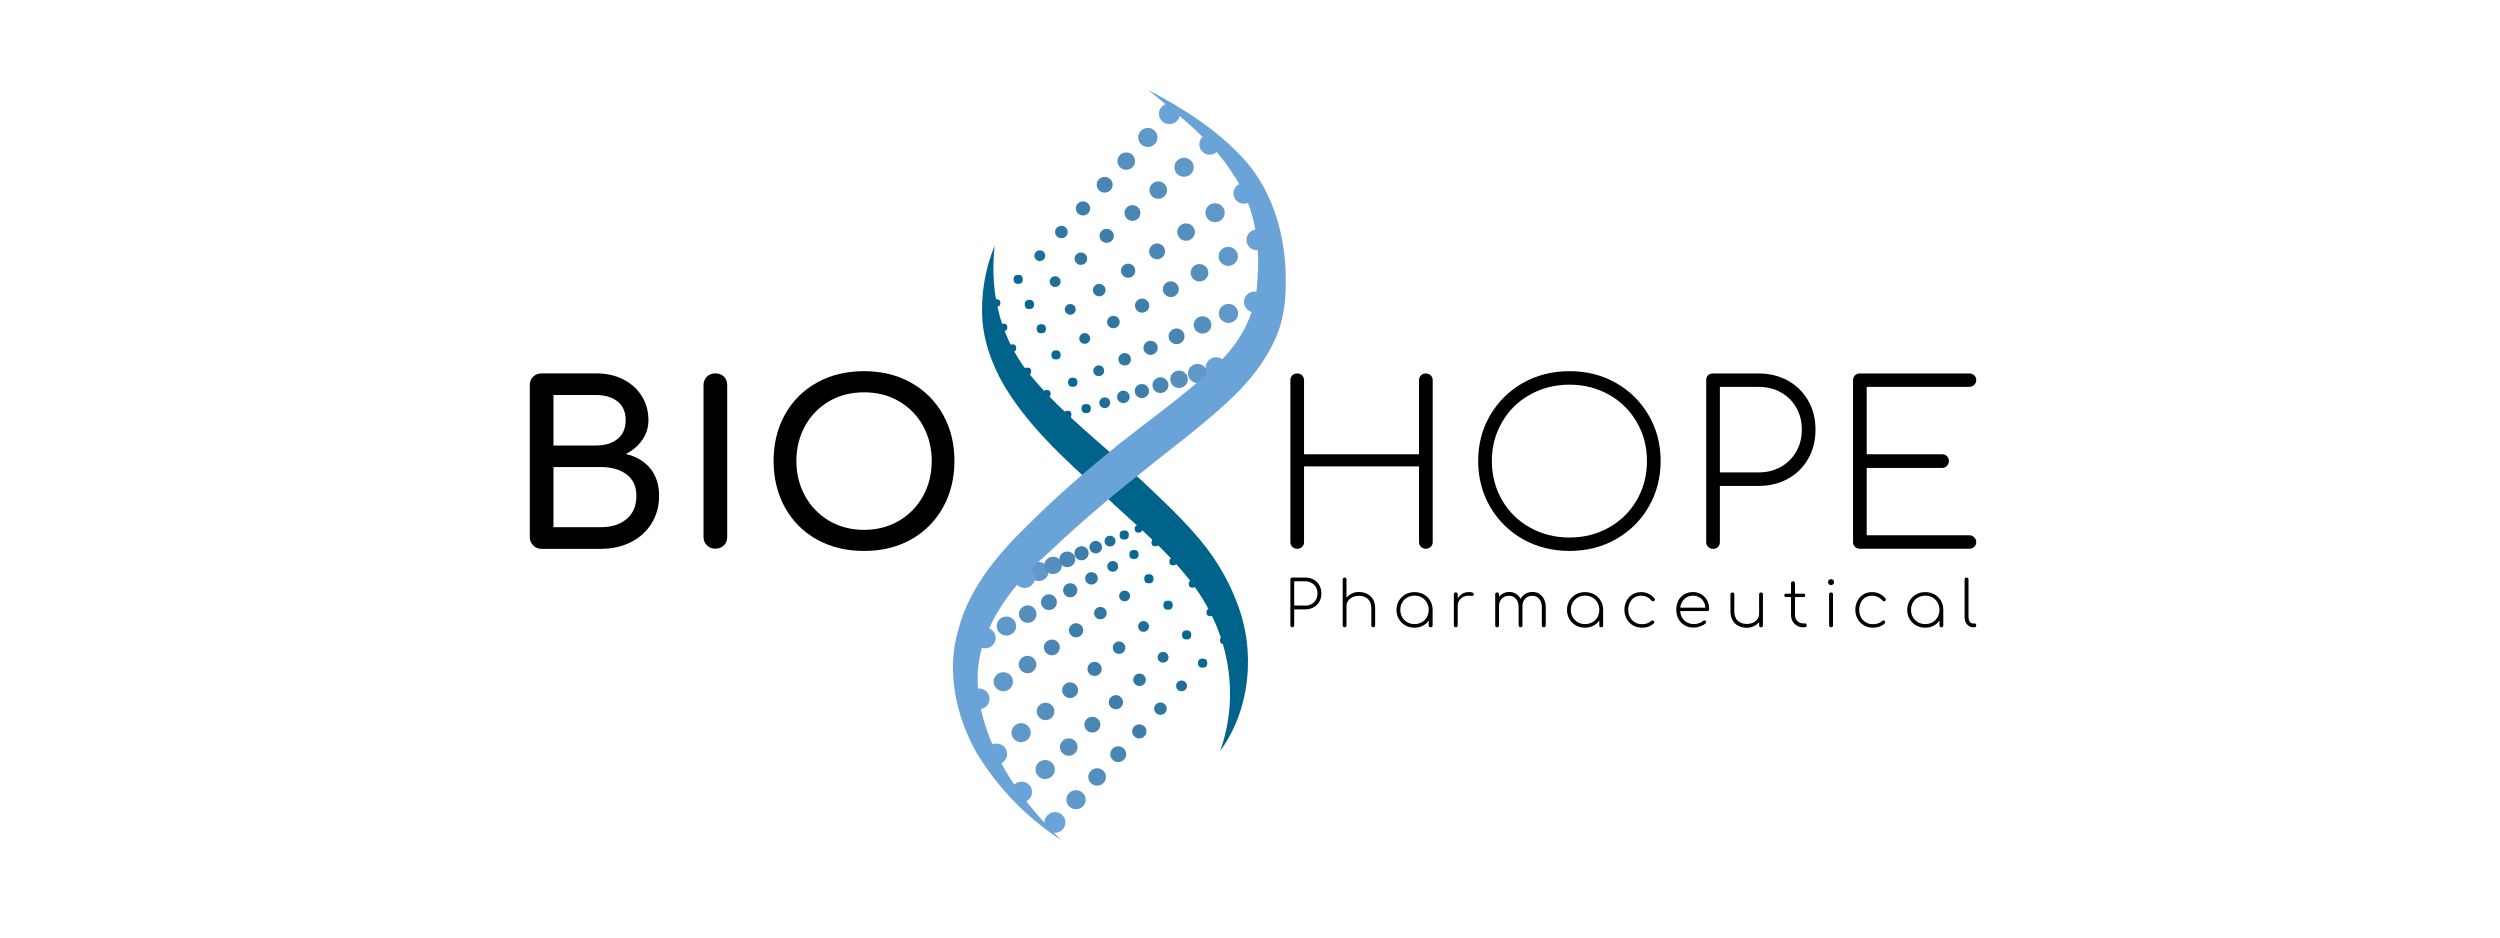 <?xml version="1.0"?>
<svg xmlns="http://www.w3.org/2000/svg" width="160" height="60" viewBox="0 0 160 60" fill="none">
<path d="M77.266 23.901C77.266 24.068 77.203 24.214 77.083 24.334C76.963 24.453 76.818 24.511 76.646 24.511C76.474 24.511 76.333 24.453 76.208 24.334C76.088 24.214 76.031 24.068 76.031 23.901C76.031 23.735 76.088 23.589 76.208 23.469C76.333 23.355 76.474 23.292 76.646 23.292C76.818 23.292 76.963 23.355 77.083 23.469C77.203 23.589 77.266 23.735 77.266 23.901Z" fill="#6098C9"/>
<path d="M67.1 36.578C67.1 36.745 67.042 36.891 66.922 37.01C66.797 37.125 66.657 37.188 66.485 37.188C66.313 37.188 66.167 37.125 66.047 37.01C65.928 36.891 65.865 36.745 65.865 36.578C65.865 36.411 65.928 36.266 66.047 36.146C66.167 36.026 66.313 35.969 66.485 35.969C66.657 35.969 66.797 36.026 66.922 36.146C67.042 36.266 67.1 36.411 67.1 36.578Z" fill="#6098C9"/>

<g>
<path d="M34.125 34.902C33.979 34.761 33.906 34.584 33.906 34.37V24.646C33.906 24.428 33.979 24.245 34.125 24.105C34.266 23.969 34.448 23.896 34.661 23.896H38.146C38.797 23.896 39.375 24.021 39.88 24.277C40.385 24.532 40.781 24.886 41.068 25.339C41.354 25.797 41.5 26.313 41.5 26.886C41.5 27.355 41.37 27.777 41.109 28.152C40.854 28.527 40.5 28.824 40.052 29.058C40.714 29.209 41.234 29.516 41.615 29.975C41.99 30.438 42.182 31.021 42.182 31.73C42.182 32.381 42.026 32.964 41.708 33.485C41.391 34.001 40.953 34.407 40.385 34.693C39.812 34.98 39.172 35.126 38.453 35.126H34.661C34.448 35.126 34.266 35.053 34.125 34.907V34.902ZM38.146 28.511C38.719 28.511 39.177 28.376 39.521 28.094C39.865 27.818 40.042 27.417 40.042 26.891C40.042 26.365 39.87 25.964 39.521 25.693C39.177 25.417 38.719 25.282 38.146 25.282H35.422V28.516H38.146V28.511ZM38.453 33.74C39.13 33.74 39.682 33.568 40.099 33.219C40.516 32.87 40.729 32.376 40.729 31.73C40.729 31.136 40.521 30.683 40.109 30.365C39.693 30.053 39.146 29.891 38.453 29.891H35.422V33.74H38.453Z" fill="black"/>
</g>
<path d="M45.244 34.901C45.098 34.76 45.025 34.583 45.025 34.37V24.645C45.025 24.427 45.098 24.244 45.244 24.104C45.39 23.968 45.567 23.895 45.781 23.895C45.999 23.895 46.187 23.963 46.333 24.104C46.468 24.244 46.541 24.422 46.541 24.645V34.37C46.541 34.583 46.473 34.76 46.333 34.901C46.187 35.047 46.01 35.114 45.781 35.114C45.557 35.114 45.39 35.047 45.244 34.901Z" fill="black"/>
<path d="M52.286 34.531C51.406 34.041 50.728 33.359 50.239 32.484C49.755 31.604 49.51 30.609 49.51 29.5C49.51 28.39 49.755 27.395 50.239 26.526C50.728 25.656 51.406 24.974 52.286 24.484C53.166 23.994 54.171 23.755 55.296 23.755C56.426 23.755 57.411 23.994 58.291 24.484C59.171 24.974 59.859 25.656 60.348 26.526C60.838 27.395 61.083 28.39 61.083 29.5C61.083 30.609 60.838 31.604 60.348 32.484C59.859 33.359 59.176 34.041 58.301 34.531C57.426 35.02 56.426 35.26 55.296 35.26C54.171 35.26 53.166 35.02 52.286 34.531ZM57.531 33.333C58.192 32.942 58.708 32.411 59.078 31.744C59.447 31.073 59.63 30.328 59.63 29.505C59.63 28.682 59.442 27.932 59.078 27.26C58.708 26.593 58.192 26.062 57.536 25.682C56.885 25.297 56.135 25.109 55.301 25.109C54.463 25.109 53.718 25.297 53.062 25.682C52.406 26.067 51.895 26.593 51.525 27.26C51.156 27.932 50.968 28.682 50.968 29.505C50.968 30.328 51.156 31.073 51.525 31.744C51.895 32.411 52.406 32.942 53.067 33.333C53.728 33.718 54.473 33.911 55.301 33.911C56.124 33.911 56.869 33.718 57.531 33.333Z" fill="black"/>
<path d="M78.093 48.062C79.177 45.02 78.796 41.807 77.458 39.198C76.13 36.547 73.76 34.541 71.401 32.38C69.099 30.203 66.546 28.135 64.651 25.297C63.713 23.89 63.031 22.244 62.875 20.552C62.76 18.859 63.041 17.213 63.661 15.724C63.286 18.963 64.156 21.968 66.135 24.239C68.078 26.547 70.62 28.505 72.995 30.687C74.171 31.802 75.349 32.88 76.458 34.151C77.588 35.411 78.526 36.885 79.13 38.484C80.416 41.672 80.01 45.442 78.088 48.062H78.093Z" fill="#00638C"/>

<g>
<path d="M67.891 53.75C65.74 52.349 63.88 50.453 62.505 48.188C61.224 45.911 60.526 43.026 61.328 40.323C62.005 37.62 63.958 35.37 65.755 33.625C67.588 31.792 69.557 30.088 71.562 28.463C73.578 26.865 75.682 25.375 77.458 23.74C79.286 22.12 80.411 20.219 80.479 17.818C80.677 15.417 80.234 13.01 78.833 11.021C77.516 8.958 75.443 7.375 73.474 5.75C75.745 6.953 77.969 8.328 79.755 10.344C81.521 12.396 82.292 15.219 82.286 17.859C82.318 19.177 82.151 20.677 81.49 21.963C80.87 23.26 79.963 24.349 79.016 25.302C77.078 27.172 74.995 28.656 73.042 30.26C71.047 31.823 69.141 33.458 67.312 35.182C65.391 36.88 63.88 38.641 63.052 40.828C62.193 42.995 62.557 45.469 63.536 47.682C64.474 49.948 66.088 51.953 67.896 53.75H67.891Z" fill="#6AA3D8"/>
</g>
<path d="M80.954 19.323C80.954 19.505 80.891 19.661 80.756 19.791C80.626 19.922 80.469 19.984 80.282 19.984C80.1 19.984 79.938 19.922 79.808 19.791C79.678 19.661 79.615 19.505 79.615 19.323C79.615 19.14 79.678 18.984 79.808 18.854C79.938 18.729 80.1 18.661 80.282 18.661C80.469 18.661 80.626 18.729 80.756 18.854C80.891 18.984 80.954 19.14 80.954 19.323Z" fill="#6AA3D8"/>
<path d="M79.24 20.062C79.24 20.229 79.178 20.37 79.058 20.49C78.938 20.609 78.792 20.667 78.62 20.667C78.454 20.667 78.308 20.609 78.188 20.49C78.063 20.37 78.006 20.229 78.006 20.062C78.006 19.891 78.063 19.75 78.188 19.63C78.308 19.51 78.454 19.453 78.62 19.453C78.792 19.453 78.938 19.51 79.058 19.63C79.178 19.75 79.24 19.891 79.24 20.062Z" fill="#6098C9"/>
<path d="M77.527 20.791C77.527 20.948 77.469 21.078 77.36 21.187C77.251 21.291 77.115 21.349 76.959 21.349C76.808 21.349 76.672 21.291 76.563 21.187C76.454 21.078 76.397 20.948 76.397 20.791C76.397 20.64 76.454 20.51 76.563 20.401C76.672 20.291 76.808 20.239 76.959 20.239C77.115 20.239 77.251 20.291 77.36 20.401C77.469 20.51 77.527 20.64 77.527 20.791Z" fill="#558FBE"/>
<path d="M75.807 21.526C75.807 21.666 75.76 21.781 75.661 21.88C75.562 21.979 75.442 22.026 75.301 22.026C75.156 22.026 75.036 21.979 74.937 21.88C74.838 21.781 74.791 21.666 74.791 21.526C74.791 21.385 74.838 21.27 74.937 21.172C75.036 21.073 75.156 21.02 75.301 21.02C75.442 21.02 75.562 21.073 75.661 21.172C75.76 21.27 75.807 21.385 75.807 21.526Z" fill="#4986B4"/>
<path d="M74.093 22.26C74.093 22.385 74.051 22.49 73.958 22.578C73.869 22.667 73.765 22.713 73.64 22.713C73.51 22.713 73.406 22.667 73.317 22.578C73.223 22.49 73.182 22.385 73.182 22.26C73.182 22.135 73.223 22.031 73.317 21.943C73.406 21.854 73.51 21.812 73.64 21.812C73.765 21.812 73.869 21.854 73.958 21.943C74.051 22.031 74.093 22.135 74.093 22.26Z" fill="#3D7EAB"/>
<path d="M72.38 22.994C72.38 23.104 72.344 23.198 72.266 23.276C72.188 23.354 72.088 23.39 71.979 23.39C71.87 23.39 71.776 23.354 71.693 23.276C71.615 23.198 71.578 23.104 71.578 22.994C71.578 22.885 71.615 22.791 71.693 22.713C71.776 22.635 71.87 22.599 71.979 22.599C72.088 22.599 72.188 22.635 72.266 22.713C72.344 22.791 72.38 22.885 72.38 22.994Z" fill="#3077A3"/>
<path d="M70.667 23.73C70.667 23.823 70.635 23.907 70.568 23.974C70.495 24.042 70.417 24.073 70.318 24.073C70.224 24.073 70.141 24.042 70.073 23.974C70.005 23.907 69.969 23.823 69.969 23.73C69.969 23.636 70.005 23.552 70.073 23.485C70.141 23.417 70.224 23.386 70.318 23.386C70.417 23.386 70.495 23.417 70.568 23.485C70.635 23.552 70.667 23.636 70.667 23.73Z" fill="#206F9A"/>
<path d="M68.953 24.463C68.953 24.656 68.854 24.755 68.656 24.755C68.458 24.755 68.359 24.656 68.359 24.463C68.359 24.271 68.458 24.172 68.656 24.172C68.854 24.172 68.953 24.271 68.953 24.463Z" fill="#056993"/>
<path d="M67.24 25.198C67.24 25.354 67.157 25.432 66.995 25.432C66.834 25.432 66.756 25.354 66.756 25.198C66.756 25.036 66.834 24.958 66.995 24.958C67.157 24.958 67.24 25.036 67.24 25.198Z" fill="#00638C"/>
<path d="M78.506 23.526C78.506 23.708 78.438 23.864 78.308 23.994C78.178 24.125 78.022 24.187 77.834 24.187C77.647 24.187 77.49 24.125 77.36 23.994C77.23 23.864 77.162 23.708 77.162 23.526C77.162 23.343 77.23 23.187 77.36 23.057C77.49 22.927 77.647 22.864 77.834 22.864C78.022 22.864 78.178 22.927 78.308 23.057C78.438 23.187 78.506 23.343 78.506 23.526Z" fill="#6AA3D8"/>
<path d="M76.022 24.276C76.022 24.427 75.969 24.557 75.855 24.667C75.745 24.776 75.615 24.828 75.459 24.828C75.303 24.828 75.172 24.776 75.058 24.667C74.949 24.557 74.897 24.427 74.897 24.276C74.897 24.12 74.949 23.99 75.058 23.88C75.172 23.771 75.303 23.719 75.459 23.719C75.615 23.719 75.745 23.771 75.855 23.88C75.969 23.99 76.022 24.12 76.022 24.276Z" fill="#558FBE"/>
<path d="M74.781 24.651C74.781 24.791 74.728 24.906 74.63 25.005C74.531 25.104 74.411 25.151 74.27 25.151C74.13 25.151 74.01 25.104 73.906 25.005C73.807 24.906 73.76 24.791 73.76 24.651C73.76 24.51 73.807 24.39 73.906 24.297C74.01 24.198 74.13 24.145 74.27 24.145C74.411 24.145 74.531 24.198 74.63 24.297C74.728 24.39 74.781 24.51 74.781 24.651Z" fill="#4986B4"/>
<path d="M73.537 25.026C73.537 25.151 73.49 25.255 73.401 25.344C73.312 25.432 73.208 25.474 73.078 25.474C72.953 25.474 72.849 25.432 72.755 25.344C72.667 25.255 72.625 25.151 72.625 25.026C72.625 24.901 72.667 24.797 72.755 24.708C72.849 24.62 72.953 24.578 73.078 24.578C73.208 24.578 73.312 24.62 73.401 24.708C73.49 24.797 73.537 24.901 73.537 25.026Z" fill="#3D7EAB"/>
<path d="M72.297 25.401C72.297 25.51 72.256 25.604 72.178 25.682C72.1 25.755 72.006 25.797 71.897 25.797C71.782 25.797 71.688 25.755 71.61 25.682C71.532 25.604 71.49 25.51 71.49 25.401C71.49 25.292 71.532 25.198 71.61 25.12C71.688 25.042 71.782 25 71.897 25C72.006 25 72.1 25.042 72.178 25.12C72.256 25.198 72.297 25.292 72.297 25.401Z" fill="#3077A3"/>
<path d="M71.051 25.776C71.051 25.87 71.02 25.953 70.953 26.016C70.885 26.084 70.801 26.12 70.703 26.12C70.609 26.12 70.525 26.084 70.458 26.016C70.39 25.953 70.353 25.87 70.353 25.776C70.353 25.683 70.39 25.599 70.458 25.532C70.525 25.464 70.609 25.433 70.703 25.433C70.801 25.433 70.885 25.464 70.953 25.532C71.02 25.599 71.051 25.683 71.051 25.776Z" fill="#206F9A"/>
<path d="M69.812 26.146C69.812 26.344 69.713 26.438 69.516 26.438C69.318 26.438 69.219 26.344 69.219 26.146C69.219 25.953 69.318 25.859 69.516 25.859C69.713 25.859 69.812 25.953 69.812 26.146Z" fill="#056993"/>
<path d="M68.572 26.526C68.572 26.682 68.489 26.76 68.328 26.76C68.166 26.76 68.088 26.682 68.088 26.526C68.088 26.364 68.166 26.286 68.328 26.286C68.489 26.286 68.572 26.364 68.572 26.526Z" fill="#00638C"/>
<path d="M81.115 15.354C81.115 15.536 81.047 15.692 80.917 15.823C80.787 15.948 80.626 16.015 80.443 16.015C80.256 16.015 80.1 15.948 79.969 15.823C79.839 15.692 79.772 15.536 79.772 15.354C79.772 15.171 79.839 15.015 79.969 14.885C80.1 14.755 80.256 14.692 80.443 14.692C80.626 14.692 80.787 14.755 80.917 14.885C81.047 15.015 81.115 15.171 81.115 15.354Z" fill="#6AA3D8"/>
<path d="M79.225 16.406C79.225 16.573 79.162 16.719 79.042 16.838C78.922 16.953 78.777 17.016 78.605 17.016C78.438 17.016 78.292 16.953 78.172 16.838C78.047 16.719 77.99 16.573 77.99 16.406C77.99 16.24 78.047 16.094 78.172 15.974C78.292 15.859 78.438 15.797 78.605 15.797C78.777 15.797 78.922 15.859 79.042 15.974C79.162 16.094 79.225 16.24 79.225 16.406Z" fill="#6098C9"/>
<path d="M77.333 17.459C77.333 17.61 77.276 17.74 77.167 17.849C77.057 17.959 76.922 18.011 76.766 18.011C76.609 18.011 76.479 17.959 76.37 17.849C76.26 17.74 76.203 17.61 76.203 17.459C76.203 17.302 76.26 17.172 76.37 17.063C76.479 16.953 76.609 16.901 76.766 16.901C76.922 16.901 77.057 16.953 77.167 17.063C77.276 17.172 77.333 17.302 77.333 17.459Z" fill="#558FBE"/>
<path d="M75.443 18.51C75.443 18.645 75.391 18.765 75.292 18.864C75.193 18.963 75.073 19.01 74.932 19.01C74.792 19.01 74.672 18.963 74.573 18.864C74.474 18.765 74.422 18.645 74.422 18.51C74.422 18.369 74.474 18.25 74.573 18.156C74.672 18.057 74.792 18.005 74.932 18.005C75.073 18.005 75.193 18.057 75.292 18.156C75.391 18.25 75.443 18.369 75.443 18.51Z" fill="#4986B4"/>
<path d="M73.552 19.557C73.552 19.682 73.51 19.792 73.417 19.88C73.328 19.963 73.224 20.01 73.094 20.01C72.969 20.01 72.865 19.963 72.776 19.88C72.682 19.792 72.641 19.682 72.641 19.557C72.641 19.438 72.682 19.328 72.776 19.24C72.865 19.156 72.969 19.109 73.094 19.109C73.224 19.109 73.328 19.156 73.417 19.24C73.51 19.328 73.552 19.438 73.552 19.557Z" fill="#3D7EAB"/>
<path d="M71.661 20.61C71.661 20.719 71.619 20.813 71.541 20.891C71.463 20.969 71.369 21.006 71.255 21.006C71.145 21.006 71.051 20.969 70.973 20.891C70.895 20.813 70.853 20.719 70.853 20.61C70.853 20.5 70.895 20.407 70.973 20.328C71.051 20.25 71.145 20.214 71.255 20.214C71.369 20.214 71.463 20.25 71.541 20.328C71.619 20.407 71.661 20.5 71.661 20.61Z" fill="#3077A3"/>
<path d="M69.77 21.661C69.77 21.76 69.734 21.838 69.666 21.906C69.598 21.974 69.52 22.005 69.421 22.005C69.328 22.005 69.244 21.974 69.176 21.906C69.109 21.838 69.072 21.76 69.072 21.661C69.072 21.567 69.109 21.489 69.176 21.422C69.244 21.354 69.328 21.317 69.421 21.317C69.52 21.317 69.598 21.354 69.666 21.422C69.734 21.489 69.77 21.567 69.77 21.661Z" fill="#206F9A"/>
<path d="M67.88 22.713C67.88 22.906 67.781 23.005 67.588 23.005C67.39 23.005 67.291 22.906 67.291 22.713C67.291 22.521 67.39 22.422 67.588 22.422C67.781 22.422 67.88 22.521 67.88 22.713Z" fill="#056993"/>
<path d="M65.994 23.766C65.994 23.922 65.911 24 65.749 24C65.588 24 65.51 23.922 65.51 23.766C65.51 23.605 65.588 23.526 65.749 23.526C65.911 23.526 65.994 23.605 65.994 23.766Z" fill="#00638C"/>
<path d="M80.282 12.375C80.282 12.558 80.219 12.714 80.089 12.844C79.959 12.974 79.797 13.037 79.615 13.037C79.428 13.037 79.272 12.974 79.136 12.844C79.006 12.714 78.943 12.558 78.943 12.375C78.943 12.193 79.006 12.037 79.136 11.907C79.272 11.782 79.428 11.714 79.615 11.714C79.797 11.714 79.959 11.782 80.089 11.907C80.219 12.037 80.282 12.193 80.282 12.375Z" fill="#6AA3D8"/>
<path d="M78.381 13.614C78.381 13.781 78.318 13.921 78.199 14.041C78.079 14.161 77.933 14.218 77.761 14.218C77.589 14.218 77.443 14.161 77.324 14.041C77.204 13.921 77.147 13.781 77.147 13.614C77.147 13.442 77.204 13.302 77.324 13.182C77.443 13.062 77.589 13.005 77.761 13.005C77.933 13.005 78.079 13.062 78.199 13.182C78.318 13.302 78.381 13.442 78.381 13.614Z" fill="#6098C9"/>
<path d="M76.474 14.849C76.474 15.005 76.417 15.135 76.307 15.245C76.198 15.354 76.062 15.406 75.906 15.406C75.755 15.406 75.62 15.354 75.51 15.245C75.401 15.135 75.344 15.005 75.344 14.849C75.344 14.698 75.401 14.568 75.51 14.458C75.62 14.349 75.755 14.297 75.906 14.297C76.062 14.297 76.198 14.349 76.307 14.458C76.417 14.568 76.474 14.698 76.474 14.849Z" fill="#558FBE"/>
<path d="M74.562 16.088C74.562 16.229 74.516 16.343 74.417 16.442C74.318 16.541 74.193 16.593 74.052 16.593C73.912 16.593 73.792 16.541 73.693 16.442C73.594 16.343 73.547 16.229 73.547 16.088C73.547 15.948 73.594 15.833 73.693 15.734C73.792 15.635 73.912 15.583 74.052 15.583C74.193 15.583 74.318 15.635 74.417 15.734C74.516 15.833 74.562 15.948 74.562 16.088Z" fill="#4986B4"/>
<path d="M72.656 17.328C72.656 17.453 72.614 17.557 72.525 17.646C72.437 17.734 72.328 17.776 72.203 17.776C72.078 17.776 71.968 17.734 71.88 17.646C71.791 17.557 71.744 17.453 71.744 17.328C71.744 17.203 71.791 17.099 71.88 17.01C71.968 16.922 72.078 16.875 72.203 16.875C72.328 16.875 72.437 16.922 72.525 17.01C72.614 17.099 72.656 17.203 72.656 17.328Z" fill="#3D7EAB"/>
<path d="M70.755 18.563C70.755 18.677 70.713 18.766 70.635 18.844C70.557 18.922 70.463 18.964 70.348 18.964C70.239 18.964 70.145 18.922 70.067 18.844C69.989 18.766 69.947 18.677 69.947 18.563C69.947 18.453 69.989 18.36 70.067 18.287C70.145 18.209 70.239 18.167 70.348 18.167C70.463 18.167 70.557 18.209 70.635 18.287C70.713 18.36 70.755 18.453 70.755 18.563Z" fill="#3077A3"/>
<path d="M68.844 19.802C68.844 19.895 68.813 19.979 68.745 20.041C68.678 20.109 68.594 20.145 68.495 20.145C68.402 20.145 68.318 20.109 68.251 20.041C68.183 19.979 68.147 19.895 68.147 19.802C68.147 19.703 68.183 19.625 68.251 19.557C68.318 19.489 68.402 19.458 68.495 19.458C68.594 19.458 68.678 19.489 68.745 19.557C68.813 19.625 68.844 19.703 68.844 19.802Z" fill="#206F9A"/>
<path d="M66.938 21.037C66.938 21.234 66.844 21.328 66.647 21.328C66.449 21.328 66.35 21.234 66.35 21.037C66.35 20.844 66.449 20.75 66.647 20.75C66.844 20.75 66.938 20.844 66.938 21.037Z" fill="#056993"/>
<path d="M65.037 22.276C65.037 22.437 64.954 22.515 64.792 22.515C64.631 22.515 64.553 22.437 64.553 22.276C64.553 22.119 64.631 22.036 64.792 22.036C64.954 22.036 65.037 22.119 65.037 22.276Z" fill="#00638C"/>
<path d="M78.094 9.24C78.094 9.422 78.032 9.578 77.902 9.708C77.772 9.839 77.61 9.901 77.428 9.901C77.24 9.901 77.084 9.839 76.954 9.708C76.818 9.578 76.756 9.422 76.756 9.24C76.756 9.057 76.818 8.901 76.954 8.776C77.084 8.646 77.24 8.578 77.428 8.578C77.61 8.578 77.772 8.646 77.902 8.776C78.032 8.901 78.094 9.057 78.094 9.24Z" fill="#6AA3D8"/>
<path d="M76.397 10.703C76.397 10.875 76.334 11.016 76.214 11.135C76.094 11.255 75.949 11.312 75.777 11.312C75.605 11.312 75.464 11.255 75.339 11.135C75.219 11.016 75.162 10.875 75.162 10.703C75.162 10.537 75.219 10.391 75.339 10.276C75.464 10.156 75.605 10.094 75.777 10.094C75.949 10.094 76.094 10.156 76.214 10.276C76.334 10.391 76.397 10.537 76.397 10.703Z" fill="#6098C9"/>
<path d="M74.693 12.167C74.693 12.323 74.635 12.453 74.526 12.562C74.417 12.667 74.281 12.724 74.125 12.724C73.969 12.724 73.838 12.667 73.729 12.562C73.62 12.453 73.562 12.323 73.562 12.167C73.562 12.016 73.62 11.885 73.729 11.776C73.838 11.667 73.969 11.609 74.125 11.609C74.281 11.609 74.417 11.667 74.526 11.776C74.635 11.885 74.693 12.016 74.693 12.167Z" fill="#558FBE"/>
<path d="M72.984 13.63C72.984 13.771 72.938 13.885 72.838 13.984C72.74 14.083 72.615 14.135 72.474 14.135C72.333 14.135 72.213 14.083 72.115 13.984C72.016 13.885 71.969 13.771 71.969 13.63C71.969 13.489 72.016 13.375 72.115 13.276C72.213 13.177 72.333 13.13 72.474 13.13C72.615 13.13 72.74 13.177 72.838 13.276C72.938 13.375 72.984 13.489 72.984 13.63Z" fill="#4986B4"/>
<path d="M71.286 15.093C71.286 15.218 71.239 15.323 71.15 15.411C71.062 15.5 70.953 15.541 70.828 15.541C70.703 15.541 70.593 15.5 70.505 15.411C70.416 15.323 70.369 15.218 70.369 15.093C70.369 14.968 70.416 14.864 70.505 14.776C70.593 14.687 70.703 14.646 70.828 14.646C70.953 14.646 71.062 14.687 71.15 14.776C71.239 14.864 71.286 14.968 71.286 15.093Z" fill="#3D7EAB"/>
<path d="M69.578 16.557C69.578 16.666 69.541 16.76 69.463 16.838C69.385 16.916 69.286 16.953 69.176 16.953C69.067 16.953 68.973 16.916 68.89 16.838C68.812 16.76 68.775 16.666 68.775 16.557C68.775 16.448 68.812 16.354 68.89 16.276C68.973 16.198 69.067 16.161 69.176 16.161C69.286 16.161 69.385 16.198 69.463 16.276C69.541 16.354 69.578 16.448 69.578 16.557Z" fill="#3077A3"/>
<path d="M67.876 18.02C67.876 18.119 67.844 18.198 67.777 18.265C67.709 18.333 67.626 18.364 67.527 18.364C67.433 18.364 67.35 18.333 67.282 18.265C67.214 18.198 67.178 18.119 67.178 18.02C67.178 17.927 67.214 17.849 67.282 17.781C67.35 17.713 67.433 17.677 67.527 17.677C67.626 17.677 67.709 17.713 67.777 17.781C67.844 17.849 67.876 17.927 67.876 18.02Z" fill="#206F9A"/>
<path d="M66.178 19.484C66.178 19.682 66.079 19.776 65.881 19.776C65.683 19.776 65.584 19.682 65.584 19.484C65.584 19.291 65.683 19.192 65.881 19.192C66.079 19.192 66.178 19.291 66.178 19.484Z" fill="#056993"/>
<path d="M64.469 20.948C64.469 21.109 64.391 21.187 64.23 21.187C64.068 21.187 63.99 21.109 63.99 20.948C63.99 20.791 64.068 20.708 64.23 20.708C64.391 20.708 64.469 20.791 64.469 20.948Z" fill="#00638C"/>

<g>
<path d="M75.516 7.282C75.516 7.464 75.448 7.62 75.318 7.75C75.188 7.881 75.026 7.943 74.844 7.943C74.656 7.943 74.5 7.881 74.37 7.75C74.24 7.62 74.172 7.464 74.172 7.282C74.172 7.099 74.24 6.943 74.37 6.818C74.5 6.688 74.656 6.62 74.844 6.62C75.026 6.62 75.188 6.688 75.318 6.818C75.448 6.943 75.516 7.099 75.516 7.282Z" fill="#6AA3D8"/>
</g>
<path d="M74.078 8.797C74.078 8.964 74.016 9.109 73.896 9.229C73.776 9.344 73.63 9.406 73.463 9.406C73.292 9.406 73.146 9.344 73.026 9.229C72.906 9.109 72.844 8.964 72.844 8.797C72.844 8.63 72.906 8.484 73.026 8.365C73.146 8.25 73.292 8.188 73.463 8.188C73.63 8.188 73.776 8.25 73.896 8.365C74.016 8.484 74.078 8.63 74.078 8.797Z" fill="#6098C9"/>
<path d="M72.641 10.312C72.641 10.463 72.588 10.593 72.479 10.703C72.37 10.812 72.234 10.864 72.078 10.864C71.922 10.864 71.792 10.812 71.682 10.703C71.573 10.593 71.516 10.463 71.516 10.312C71.516 10.156 71.573 10.026 71.682 9.916C71.792 9.807 71.922 9.755 72.078 9.755C72.234 9.755 72.37 9.807 72.479 9.916C72.588 10.026 72.641 10.156 72.641 10.312Z" fill="#558FBE"/>
<path d="M71.208 11.823C71.208 11.964 71.156 12.084 71.057 12.177C70.958 12.276 70.838 12.328 70.698 12.328C70.557 12.328 70.438 12.276 70.338 12.177C70.234 12.084 70.188 11.964 70.188 11.823C70.188 11.683 70.234 11.568 70.338 11.469C70.438 11.37 70.557 11.323 70.698 11.323C70.838 11.323 70.958 11.37 71.057 11.469C71.156 11.568 71.208 11.683 71.208 11.823Z" fill="#4986B4"/>
<path d="M69.77 13.339C69.77 13.464 69.723 13.568 69.635 13.657C69.546 13.745 69.437 13.787 69.312 13.787C69.187 13.787 69.078 13.745 68.989 13.657C68.9 13.568 68.853 13.464 68.853 13.339C68.853 13.214 68.9 13.104 68.989 13.021C69.078 12.933 69.187 12.886 69.312 12.886C69.437 12.886 69.546 12.933 69.635 13.021C69.723 13.104 69.77 13.214 69.77 13.339Z" fill="#3D7EAB"/>
<path d="M68.333 14.849C68.333 14.958 68.291 15.052 68.213 15.13C68.135 15.208 68.041 15.245 67.932 15.245C67.817 15.245 67.723 15.208 67.645 15.13C67.567 15.052 67.525 14.958 67.525 14.849C67.525 14.74 67.567 14.646 67.645 14.568C67.723 14.495 67.817 14.453 67.932 14.453C68.041 14.453 68.135 14.495 68.213 14.568C68.291 14.646 68.333 14.74 68.333 14.849Z" fill="#3077A3"/>
<path d="M66.895 16.364C66.895 16.458 66.864 16.541 66.796 16.609C66.723 16.672 66.645 16.708 66.546 16.708C66.453 16.708 66.369 16.672 66.301 16.609C66.234 16.541 66.197 16.458 66.197 16.364C66.197 16.27 66.234 16.187 66.301 16.119C66.369 16.052 66.453 16.02 66.546 16.02C66.645 16.02 66.723 16.052 66.796 16.119C66.864 16.187 66.895 16.27 66.895 16.364Z" fill="#206F9A"/>
<path d="M65.458 17.875C65.458 18.073 65.364 18.167 65.166 18.167C64.968 18.167 64.869 18.073 64.869 17.875C64.869 17.683 64.968 17.589 65.166 17.589C65.364 17.589 65.458 17.683 65.458 17.875Z" fill="#056993"/>
<path d="M64.025 19.391C64.025 19.547 63.942 19.631 63.781 19.631C63.624 19.631 63.541 19.547 63.541 19.391C63.541 19.235 63.624 19.151 63.781 19.151C63.942 19.151 64.025 19.235 64.025 19.391Z" fill="#00638C"/>
<path d="M63.725 40.828C63.725 41.011 63.657 41.167 63.527 41.297C63.397 41.427 63.235 41.49 63.053 41.49C62.865 41.49 62.709 41.427 62.579 41.297C62.449 41.167 62.381 41.011 62.381 40.828C62.381 40.646 62.449 40.49 62.579 40.36C62.709 40.235 62.865 40.167 63.053 40.167C63.235 40.167 63.397 40.235 63.527 40.36C63.657 40.49 63.725 40.646 63.725 40.828Z" fill="#6AA3D8"/>
<path d="M65.031 40.067C65.031 40.234 64.968 40.38 64.848 40.5C64.728 40.614 64.583 40.677 64.411 40.677C64.239 40.677 64.093 40.614 63.973 40.5C63.853 40.38 63.791 40.234 63.791 40.067C63.791 39.901 63.853 39.755 63.973 39.635C64.093 39.52 64.239 39.458 64.411 39.458C64.583 39.458 64.728 39.52 64.848 39.635C64.968 39.755 65.031 39.901 65.031 40.067Z" fill="#6098C9"/>
<path d="M66.334 39.302C66.334 39.459 66.282 39.589 66.172 39.698C66.063 39.802 65.928 39.86 65.772 39.86C65.615 39.86 65.485 39.802 65.376 39.698C65.266 39.589 65.209 39.459 65.209 39.302C65.209 39.151 65.266 39.021 65.376 38.912C65.485 38.802 65.615 38.745 65.772 38.745C65.928 38.745 66.063 38.802 66.172 38.912C66.282 39.021 66.334 39.151 66.334 39.302Z" fill="#558FBE"/>
<path d="M67.641 38.541C67.641 38.677 67.594 38.797 67.495 38.895C67.396 38.995 67.276 39.041 67.135 39.041C66.99 39.041 66.87 38.995 66.771 38.895C66.672 38.797 66.625 38.677 66.625 38.541C66.625 38.401 66.672 38.281 66.771 38.187C66.87 38.088 66.99 38.036 67.135 38.036C67.276 38.036 67.396 38.088 67.495 38.187C67.594 38.281 67.641 38.401 67.641 38.541Z" fill="#4986B4"/>
<path d="M68.949 37.776C68.949 37.901 68.907 38.005 68.818 38.094C68.73 38.182 68.62 38.224 68.495 38.224C68.37 38.224 68.261 38.182 68.172 38.094C68.084 38.005 68.037 37.901 68.037 37.776C68.037 37.651 68.084 37.547 68.172 37.458C68.261 37.37 68.37 37.328 68.495 37.328C68.62 37.328 68.73 37.37 68.818 37.458C68.907 37.547 68.949 37.651 68.949 37.776Z" fill="#3D7EAB"/>
<path d="M70.255 37.016C70.255 37.125 70.219 37.219 70.141 37.297C70.062 37.37 69.963 37.412 69.854 37.412C69.745 37.412 69.646 37.37 69.568 37.297C69.49 37.219 69.453 37.125 69.453 37.016C69.453 36.907 69.49 36.813 69.568 36.735C69.646 36.657 69.745 36.62 69.854 36.62C69.963 36.62 70.062 36.657 70.141 36.735C70.219 36.813 70.255 36.907 70.255 37.016Z" fill="#3077A3"/>
<path d="M71.563 36.25C71.563 36.344 71.532 36.427 71.464 36.495C71.397 36.562 71.313 36.594 71.214 36.594C71.12 36.594 71.037 36.562 70.969 36.495C70.902 36.427 70.865 36.344 70.865 36.25C70.865 36.156 70.902 36.073 70.969 36.005C71.037 35.938 71.12 35.906 71.214 35.906C71.313 35.906 71.397 35.938 71.464 36.005C71.532 36.073 71.563 36.156 71.563 36.25Z" fill="#206F9A"/>
<path d="M72.87 35.49C72.87 35.683 72.771 35.776 72.573 35.776C72.38 35.776 72.281 35.683 72.281 35.49C72.281 35.292 72.38 35.198 72.573 35.198C72.771 35.198 72.87 35.292 72.87 35.49Z" fill="#056993"/>
<path d="M74.178 34.724C74.178 34.88 74.1 34.964 73.938 34.964C73.777 34.964 73.693 34.88 73.693 34.724C73.693 34.562 73.777 34.484 73.938 34.484C74.1 34.484 74.178 34.562 74.178 34.724Z" fill="#00638C"/>
<path d="M66.244 36.969C66.244 37.151 66.176 37.308 66.046 37.433C65.916 37.563 65.76 37.63 65.572 37.63C65.39 37.63 65.228 37.563 65.098 37.433C64.968 37.308 64.9 37.151 64.9 36.969C64.9 36.787 64.968 36.63 65.098 36.5C65.228 36.37 65.39 36.308 65.572 36.308C65.76 36.308 65.916 36.37 66.046 36.5C66.176 36.63 66.244 36.787 66.244 36.969Z" fill="#6AA3D8"/>
<path d="M67.959 36.187C67.959 36.338 67.907 36.468 67.797 36.578C67.683 36.687 67.553 36.739 67.397 36.739C67.24 36.739 67.11 36.687 66.995 36.578C66.886 36.468 66.834 36.338 66.834 36.187C66.834 36.031 66.886 35.901 66.995 35.791C67.11 35.682 67.24 35.63 67.397 35.63C67.553 35.63 67.683 35.682 67.797 35.791C67.907 35.901 67.959 36.031 67.959 36.187Z" fill="#558FBE"/>
<path d="M68.818 35.797C68.818 35.938 68.766 36.052 68.667 36.151C68.568 36.25 68.448 36.302 68.307 36.302C68.167 36.302 68.047 36.25 67.943 36.151C67.844 36.052 67.797 35.938 67.797 35.797C67.797 35.656 67.844 35.542 67.943 35.443C68.047 35.344 68.167 35.297 68.307 35.297C68.448 35.297 68.568 35.344 68.667 35.443C68.766 35.542 68.818 35.656 68.818 35.797Z" fill="#4986B4"/>
<path d="M69.671 35.406C69.671 35.531 69.63 35.64 69.541 35.724C69.453 35.812 69.343 35.859 69.218 35.859C69.093 35.859 68.984 35.812 68.895 35.724C68.807 35.64 68.76 35.531 68.76 35.406C68.76 35.286 68.807 35.177 68.895 35.088C68.984 35 69.093 34.958 69.218 34.958C69.343 34.958 69.453 35 69.541 35.088C69.63 35.177 69.671 35.286 69.671 35.406Z" fill="#3D7EAB"/>
<path d="M70.532 35.021C70.532 35.13 70.49 35.224 70.412 35.302C70.334 35.375 70.24 35.417 70.131 35.417C70.016 35.417 69.922 35.375 69.844 35.302C69.766 35.224 69.725 35.13 69.725 35.021C69.725 34.912 69.766 34.818 69.844 34.74C69.922 34.662 70.016 34.62 70.131 34.62C70.24 34.62 70.334 34.662 70.412 34.74C70.49 34.818 70.532 34.912 70.532 35.021Z" fill="#3077A3"/>
<path d="M71.391 34.63C71.391 34.724 71.355 34.807 71.287 34.875C71.219 34.942 71.136 34.974 71.042 34.974C70.943 34.974 70.86 34.942 70.792 34.875C70.725 34.807 70.693 34.724 70.693 34.63C70.693 34.536 70.725 34.453 70.792 34.385C70.86 34.317 70.943 34.286 71.042 34.286C71.136 34.286 71.219 34.317 71.287 34.385C71.355 34.453 71.391 34.536 71.391 34.63Z" fill="#206F9A"/>
<path d="M72.245 34.24C72.245 34.433 72.146 34.532 71.948 34.532C71.755 34.532 71.656 34.433 71.656 34.24C71.656 34.047 71.755 33.948 71.948 33.948C72.146 33.948 72.245 34.047 72.245 34.24Z" fill="#056993"/>
<path d="M73.103 33.849C73.103 34.01 73.025 34.089 72.864 34.089C72.703 34.089 72.619 34.01 72.619 33.849C72.619 33.693 72.703 33.609 72.864 33.609C73.025 33.609 73.103 33.693 73.103 33.849Z" fill="#00638C"/>
<path d="M63.329 44.729C63.329 44.911 63.266 45.067 63.136 45.192C63.001 45.323 62.844 45.39 62.662 45.39C62.475 45.39 62.318 45.323 62.183 45.192C62.053 45.067 61.99 44.911 61.99 44.729C61.99 44.541 62.053 44.39 62.183 44.26C62.318 44.13 62.475 44.067 62.662 44.067C62.844 44.067 63.001 44.13 63.136 44.26C63.266 44.39 63.329 44.541 63.329 44.729Z" fill="#6AA3D8"/>
<path d="M64.828 43.63C64.828 43.797 64.771 43.942 64.651 44.057C64.531 44.177 64.385 44.239 64.213 44.239C64.042 44.239 63.896 44.177 63.776 44.057C63.656 43.942 63.594 43.797 63.594 43.63C63.594 43.458 63.656 43.317 63.776 43.198C63.896 43.078 64.042 43.02 64.213 43.02C64.385 43.02 64.531 43.078 64.651 43.198C64.771 43.317 64.828 43.458 64.828 43.63Z" fill="#6098C9"/>
<path d="M66.328 42.531C66.328 42.682 66.27 42.812 66.161 42.922C66.051 43.031 65.921 43.088 65.765 43.088C65.609 43.088 65.473 43.031 65.364 42.922C65.255 42.812 65.197 42.682 65.197 42.531C65.197 42.375 65.255 42.245 65.364 42.135C65.473 42.031 65.609 41.974 65.765 41.974C65.921 41.974 66.051 42.031 66.161 42.135C66.27 42.245 66.328 42.375 66.328 42.531Z" fill="#558FBE"/>
<path d="M67.828 41.433C67.828 41.573 67.775 41.688 67.676 41.787C67.578 41.886 67.458 41.938 67.317 41.938C67.176 41.938 67.057 41.886 66.958 41.787C66.859 41.688 66.807 41.573 66.807 41.433C66.807 41.292 66.859 41.177 66.958 41.078C67.057 40.98 67.176 40.933 67.317 40.933C67.458 40.933 67.578 40.98 67.676 41.078C67.775 41.177 67.828 41.292 67.828 41.433Z" fill="#4986B4"/>
<path d="M69.324 40.339C69.324 40.464 69.282 40.568 69.193 40.657C69.105 40.745 68.995 40.787 68.87 40.787C68.745 40.787 68.636 40.745 68.547 40.657C68.459 40.568 68.412 40.464 68.412 40.339C68.412 40.214 68.459 40.11 68.547 40.021C68.636 39.933 68.745 39.886 68.87 39.886C68.995 39.886 69.105 39.933 69.193 40.021C69.282 40.11 69.324 40.214 69.324 40.339Z" fill="#3D7EAB"/>
<path d="M70.829 39.24C70.829 39.349 70.787 39.443 70.709 39.521C70.631 39.599 70.537 39.635 70.422 39.635C70.313 39.635 70.219 39.599 70.141 39.521C70.058 39.443 70.022 39.349 70.022 39.24C70.022 39.13 70.058 39.036 70.141 38.958C70.219 38.88 70.313 38.844 70.422 38.844C70.537 38.844 70.631 38.88 70.709 38.958C70.787 39.036 70.829 39.13 70.829 39.24Z" fill="#3077A3"/>
<path d="M72.323 38.141C72.323 38.234 72.292 38.318 72.219 38.385C72.151 38.453 72.073 38.484 71.974 38.484C71.88 38.484 71.797 38.453 71.729 38.385C71.662 38.318 71.625 38.234 71.625 38.141C71.625 38.047 71.662 37.964 71.729 37.896C71.797 37.833 71.88 37.797 71.974 37.797C72.073 37.797 72.151 37.833 72.219 37.896C72.292 37.964 72.323 38.047 72.323 38.141Z" fill="#206F9A"/>
<path d="M73.823 37.042C73.823 37.24 73.724 37.333 73.526 37.333C73.333 37.333 73.234 37.24 73.234 37.042C73.234 36.849 73.333 36.75 73.526 36.75C73.724 36.75 73.823 36.849 73.823 37.042Z" fill="#056993"/>
<path d="M75.322 35.942C75.322 36.104 75.239 36.182 75.078 36.182C74.916 36.182 74.838 36.104 74.838 35.942C74.838 35.786 74.916 35.708 75.078 35.708C75.239 35.708 75.322 35.786 75.322 35.942Z" fill="#00638C"/>
<path d="M64.454 48.25C64.454 48.433 64.391 48.589 64.261 48.719C64.126 48.849 63.969 48.912 63.782 48.912C63.6 48.912 63.438 48.849 63.308 48.719C63.178 48.589 63.115 48.433 63.115 48.25C63.115 48.068 63.178 47.912 63.308 47.782C63.438 47.657 63.6 47.589 63.782 47.589C63.969 47.589 64.126 47.657 64.261 47.782C64.391 47.912 64.454 48.068 64.454 48.25Z" fill="#6AA3D8"/>
<path d="M65.969 46.891C65.969 47.057 65.906 47.203 65.787 47.323C65.667 47.438 65.521 47.5 65.349 47.5C65.182 47.5 65.037 47.438 64.917 47.323C64.792 47.203 64.734 47.057 64.734 46.891C64.734 46.724 64.792 46.578 64.917 46.458C65.037 46.344 65.182 46.281 65.349 46.281C65.521 46.281 65.667 46.344 65.787 46.458C65.906 46.578 65.969 46.724 65.969 46.891Z" fill="#6098C9"/>
<path d="M67.478 45.531C67.478 45.682 67.426 45.817 67.317 45.922C67.208 46.031 67.072 46.088 66.916 46.088C66.76 46.088 66.63 46.031 66.52 45.922C66.411 45.817 66.353 45.682 66.353 45.531C66.353 45.375 66.411 45.245 66.52 45.14C66.63 45.031 66.76 44.974 66.916 44.974C67.072 44.974 67.208 45.031 67.317 45.14C67.426 45.245 67.478 45.375 67.478 45.531Z" fill="#558FBE"/>
<path d="M68.995 44.172C68.995 44.308 68.949 44.427 68.844 44.526C68.745 44.625 68.626 44.672 68.485 44.672C68.344 44.672 68.225 44.625 68.126 44.526C68.027 44.427 67.975 44.308 67.975 44.172C67.975 44.032 68.027 43.912 68.126 43.818C68.225 43.719 68.344 43.667 68.485 43.667C68.626 43.667 68.745 43.719 68.844 43.818C68.949 43.912 68.995 44.032 68.995 44.172Z" fill="#4986B4"/>
<path d="M70.511 42.812C70.511 42.938 70.464 43.042 70.376 43.13C70.287 43.219 70.178 43.26 70.053 43.26C69.928 43.26 69.818 43.219 69.73 43.13C69.641 43.042 69.6 42.938 69.6 42.812C69.6 42.688 69.641 42.583 69.73 42.495C69.818 42.406 69.928 42.359 70.053 42.359C70.178 42.359 70.287 42.406 70.376 42.495C70.464 42.583 70.511 42.688 70.511 42.812Z" fill="#3D7EAB"/>
<path d="M72.021 41.453C72.021 41.562 71.984 41.656 71.906 41.734C71.828 41.807 71.729 41.849 71.62 41.849C71.51 41.849 71.412 41.807 71.333 41.734C71.255 41.656 71.219 41.562 71.219 41.453C71.219 41.343 71.255 41.25 71.333 41.172C71.412 41.093 71.51 41.052 71.62 41.052C71.729 41.052 71.828 41.093 71.906 41.172C71.984 41.25 72.021 41.343 72.021 41.453Z" fill="#3077A3"/>
<path d="M73.536 40.094C73.536 40.188 73.499 40.266 73.432 40.334C73.364 40.401 73.281 40.438 73.187 40.438C73.088 40.438 73.01 40.401 72.942 40.334C72.874 40.266 72.838 40.188 72.838 40.094C72.838 39.995 72.874 39.917 72.942 39.849C73.01 39.782 73.088 39.745 73.187 39.745C73.281 39.745 73.364 39.782 73.432 39.849C73.499 39.917 73.536 39.995 73.536 40.094Z" fill="#206F9A"/>
<path d="M75.053 38.729C75.053 38.927 74.954 39.02 74.756 39.02C74.558 39.02 74.459 38.927 74.459 38.729C74.459 38.536 74.558 38.442 74.756 38.442C74.954 38.442 75.053 38.536 75.053 38.729Z" fill="#056993"/>
<path d="M76.562 37.37C76.562 37.532 76.484 37.61 76.323 37.61C76.162 37.61 76.078 37.532 76.078 37.37C76.078 37.214 76.162 37.136 76.323 37.136C76.484 37.136 76.562 37.214 76.562 37.37Z" fill="#00638C"/>
<path d="M66.051 50.688C66.051 50.87 65.989 51.026 65.859 51.151C65.723 51.282 65.567 51.349 65.385 51.349C65.197 51.349 65.041 51.282 64.906 51.151C64.775 51.026 64.713 50.87 64.713 50.688C64.713 50.5 64.775 50.349 64.906 50.219C65.041 50.089 65.197 50.026 65.385 50.026C65.567 50.026 65.723 50.089 65.859 50.219C65.989 50.349 66.051 50.5 66.051 50.688Z" fill="#6AA3D8"/>
<path d="M67.51 49.25C67.51 49.417 67.447 49.557 67.328 49.677C67.208 49.797 67.062 49.859 66.89 49.859C66.718 49.859 66.572 49.797 66.453 49.677C66.333 49.557 66.275 49.417 66.275 49.25C66.275 49.078 66.333 48.938 66.453 48.818C66.572 48.698 66.718 48.641 66.89 48.641C67.062 48.641 67.208 48.698 67.328 48.818C67.447 48.938 67.51 49.078 67.51 49.25Z" fill="#6098C9"/>
<path d="M68.963 47.812C68.963 47.963 68.911 48.093 68.801 48.203C68.692 48.312 68.557 48.37 68.4 48.37C68.244 48.37 68.114 48.312 68.005 48.203C67.895 48.093 67.838 47.963 67.838 47.812C67.838 47.656 67.895 47.526 68.005 47.416C68.114 47.312 68.244 47.255 68.4 47.255C68.557 47.255 68.692 47.312 68.801 47.416C68.911 47.526 68.963 47.656 68.963 47.812Z" fill="#558FBE"/>
<path d="M70.421 46.38C70.421 46.516 70.369 46.635 70.27 46.734C70.171 46.833 70.051 46.88 69.911 46.88C69.77 46.88 69.65 46.833 69.551 46.734C69.447 46.635 69.4 46.516 69.4 46.38C69.4 46.24 69.447 46.12 69.551 46.021C69.65 45.922 69.77 45.875 69.911 45.875C70.051 45.875 70.171 45.922 70.27 46.021C70.369 46.12 70.421 46.24 70.421 46.38Z" fill="#4986B4"/>
<path d="M71.874 44.942C71.874 45.067 71.828 45.172 71.739 45.26C71.65 45.349 71.546 45.39 71.416 45.39C71.291 45.39 71.187 45.349 71.093 45.26C71.005 45.172 70.963 45.067 70.963 44.942C70.963 44.817 71.005 44.708 71.093 44.625C71.187 44.536 71.291 44.489 71.416 44.489C71.546 44.489 71.65 44.536 71.739 44.625C71.828 44.708 71.874 44.817 71.874 44.942Z" fill="#3D7EAB"/>
<path d="M73.333 43.505C73.333 43.615 73.291 43.708 73.213 43.786C73.135 43.865 73.041 43.901 72.932 43.901C72.817 43.901 72.723 43.865 72.645 43.786C72.567 43.708 72.525 43.615 72.525 43.505C72.525 43.396 72.567 43.302 72.645 43.224C72.723 43.146 72.817 43.109 72.932 43.109C73.041 43.109 73.135 43.146 73.213 43.224C73.291 43.302 73.333 43.396 73.333 43.505Z" fill="#3077A3"/>
<path d="M74.786 42.067C74.786 42.161 74.755 42.245 74.682 42.312C74.614 42.38 74.536 42.411 74.437 42.411C74.343 42.411 74.26 42.38 74.192 42.312C74.124 42.245 74.088 42.161 74.088 42.067C74.088 41.974 74.124 41.89 74.192 41.823C74.26 41.755 74.343 41.724 74.437 41.724C74.536 41.724 74.614 41.755 74.682 41.823C74.755 41.89 74.786 41.974 74.786 42.067Z" fill="#206F9A"/>
<path d="M76.239 40.635C76.239 40.828 76.14 40.927 75.947 40.927C75.749 40.927 75.65 40.828 75.65 40.635C75.65 40.438 75.749 40.344 75.947 40.344C76.14 40.344 76.239 40.438 76.239 40.635Z" fill="#056993"/>
<path d="M77.697 39.198C77.697 39.354 77.619 39.437 77.458 39.437C77.296 39.437 77.213 39.354 77.213 39.198C77.213 39.036 77.296 38.958 77.458 38.958C77.619 38.958 77.697 39.036 77.697 39.198Z" fill="#00638C"/>
<path d="M68.188 52.635C68.188 52.817 68.12 52.974 67.99 53.104C67.859 53.234 67.703 53.297 67.516 53.297C67.333 53.297 67.172 53.234 67.042 53.104C66.912 52.974 66.844 52.817 66.844 52.635C66.844 52.453 66.912 52.297 67.042 52.172C67.172 52.041 67.333 51.974 67.516 51.974C67.703 51.974 67.859 52.041 67.99 52.172C68.12 52.297 68.188 52.453 68.188 52.635Z" fill="#6AA3D8"/>
<path d="M69.484 51.183C69.484 51.349 69.422 51.49 69.302 51.61C69.182 51.73 69.037 51.787 68.865 51.787C68.698 51.787 68.552 51.73 68.432 51.61C68.307 51.49 68.25 51.349 68.25 51.183C68.25 51.011 68.307 50.87 68.432 50.75C68.552 50.63 68.698 50.573 68.865 50.573C69.037 50.573 69.182 50.63 69.302 50.75C69.422 50.87 69.484 51.011 69.484 51.183Z" fill="#6098C9"/>
<path d="M70.781 49.724C70.781 49.88 70.723 50.011 70.614 50.12C70.505 50.224 70.369 50.282 70.218 50.282C70.062 50.282 69.926 50.224 69.817 50.12C69.708 50.011 69.65 49.88 69.65 49.724C69.65 49.573 69.708 49.443 69.817 49.334C69.926 49.224 70.062 49.167 70.218 49.167C70.369 49.167 70.505 49.224 70.614 49.334C70.723 49.443 70.781 49.573 70.781 49.724Z" fill="#558FBE"/>
<path d="M72.078 48.266C72.078 48.406 72.025 48.526 71.926 48.62C71.828 48.719 71.708 48.771 71.567 48.771C71.426 48.771 71.307 48.719 71.208 48.62C71.103 48.526 71.057 48.406 71.057 48.266C71.057 48.13 71.103 48.01 71.208 47.911C71.307 47.812 71.426 47.766 71.567 47.766C71.708 47.766 71.828 47.812 71.926 47.911C72.025 48.01 72.078 48.13 72.078 48.266Z" fill="#4986B4"/>
<path d="M73.376 46.807C73.376 46.932 73.329 47.042 73.24 47.125C73.152 47.214 73.042 47.26 72.917 47.26C72.792 47.26 72.683 47.214 72.594 47.125C72.506 47.042 72.459 46.932 72.459 46.807C72.459 46.682 72.506 46.578 72.594 46.49C72.683 46.401 72.792 46.359 72.917 46.359C73.042 46.359 73.152 46.401 73.24 46.49C73.329 46.578 73.376 46.682 73.376 46.807Z" fill="#3D7EAB"/>
<path d="M74.672 45.354C74.672 45.463 74.631 45.557 74.553 45.635C74.475 45.713 74.381 45.75 74.272 45.75C74.157 45.75 74.063 45.713 73.985 45.635C73.907 45.557 73.865 45.463 73.865 45.354C73.865 45.245 73.907 45.151 73.985 45.073C74.063 44.995 74.157 44.958 74.272 44.958C74.381 44.958 74.475 44.995 74.553 45.073C74.631 45.151 74.672 45.245 74.672 45.354Z" fill="#3077A3"/>
<path d="M75.969 43.895C75.969 43.989 75.933 44.073 75.865 44.14C75.797 44.208 75.714 44.239 75.62 44.239C75.522 44.239 75.443 44.208 75.37 44.14C75.303 44.073 75.272 43.989 75.272 43.895C75.272 43.802 75.303 43.718 75.37 43.651C75.443 43.583 75.522 43.552 75.62 43.552C75.714 43.552 75.797 43.583 75.865 43.651C75.933 43.718 75.969 43.802 75.969 43.895Z" fill="#206F9A"/>
<path d="M77.266 42.443C77.266 42.636 77.167 42.73 76.969 42.73C76.771 42.73 76.672 42.636 76.672 42.443C76.672 42.245 76.771 42.151 76.969 42.151C77.167 42.151 77.266 42.245 77.266 42.443Z" fill="#056993"/>
<path d="M78.562 40.985C78.562 41.141 78.479 41.219 78.318 41.219C78.156 41.219 78.078 41.141 78.078 40.985C78.078 40.823 78.156 40.745 78.318 40.745C78.479 40.745 78.562 40.823 78.562 40.985Z" fill="#00638C"/>
<path d="M82.62 40.115C82.594 40.089 82.584 40.058 82.584 40.026V37.084C82.584 37.047 82.594 37.016 82.62 36.995C82.641 36.974 82.672 36.964 82.709 36.964H83.532C83.735 36.964 83.912 37.005 84.068 37.089C84.225 37.177 84.35 37.302 84.438 37.453C84.527 37.61 84.568 37.787 84.568 37.98C84.568 38.177 84.527 38.355 84.438 38.511C84.35 38.667 84.225 38.787 84.068 38.87C83.912 38.959 83.735 39 83.532 39H82.829V40.021C82.829 40.052 82.818 40.084 82.797 40.11C82.777 40.13 82.745 40.141 82.709 40.141C82.672 40.141 82.641 40.13 82.62 40.11V40.115ZM83.532 38.761C83.688 38.761 83.824 38.724 83.938 38.662C84.058 38.594 84.152 38.5 84.219 38.38C84.287 38.261 84.318 38.13 84.318 37.98C84.318 37.828 84.287 37.698 84.219 37.578C84.152 37.464 84.058 37.37 83.938 37.308C83.824 37.24 83.683 37.203 83.532 37.203H82.829V38.755H83.532V38.761Z" fill="black"/>
<path d="M87.505 38.011C87.661 38.089 87.786 38.209 87.88 38.365C87.968 38.521 88.01 38.709 88.01 38.927V40.026C88.01 40.058 87.999 40.089 87.978 40.115C87.953 40.136 87.921 40.146 87.89 40.146C87.853 40.146 87.822 40.136 87.801 40.115C87.775 40.089 87.765 40.058 87.765 40.026V38.927C87.765 38.667 87.692 38.474 87.546 38.334C87.395 38.198 87.203 38.13 86.968 38.13C86.822 38.13 86.687 38.162 86.567 38.214C86.447 38.271 86.353 38.349 86.286 38.448C86.213 38.547 86.176 38.657 86.176 38.776V40.026C86.176 40.058 86.166 40.089 86.145 40.115C86.124 40.136 86.093 40.146 86.057 40.146C86.02 40.146 85.989 40.136 85.968 40.115C85.942 40.089 85.932 40.058 85.932 40.026V37.084C85.932 37.047 85.942 37.016 85.968 36.995C85.989 36.974 86.02 36.964 86.057 36.964C86.093 36.964 86.124 36.974 86.145 36.995C86.166 37.016 86.176 37.047 86.176 37.084V38.25C86.27 38.136 86.39 38.047 86.52 37.985C86.656 37.917 86.807 37.886 86.963 37.886C87.166 37.886 87.348 37.927 87.505 38.011Z" fill="black"/>
<path d="M91.12 38.041C91.297 38.14 91.432 38.276 91.537 38.453C91.641 38.625 91.688 38.817 91.688 39.031V40.026C91.688 40.057 91.677 40.088 91.656 40.114C91.635 40.135 91.599 40.145 91.562 40.145C91.526 40.145 91.5 40.135 91.474 40.114C91.448 40.088 91.438 40.057 91.438 40.026V39.708C91.349 39.849 91.224 39.963 91.062 40.047C90.906 40.13 90.729 40.172 90.531 40.172C90.318 40.172 90.115 40.125 89.943 40.026C89.766 39.927 89.63 39.791 89.526 39.614C89.422 39.442 89.375 39.245 89.375 39.036C89.375 38.823 89.427 38.625 89.526 38.453C89.63 38.281 89.766 38.145 89.943 38.041C90.12 37.942 90.318 37.895 90.531 37.895C90.75 37.895 90.943 37.948 91.12 38.041ZM90.995 39.823C91.13 39.745 91.24 39.635 91.318 39.5C91.396 39.359 91.438 39.203 91.438 39.031C91.438 38.859 91.396 38.708 91.318 38.567C91.24 38.427 91.13 38.317 90.995 38.239C90.859 38.161 90.703 38.12 90.531 38.12C90.359 38.12 90.203 38.161 90.068 38.239C89.927 38.317 89.818 38.427 89.74 38.567C89.656 38.703 89.62 38.859 89.62 39.031C89.62 39.203 89.656 39.359 89.74 39.5C89.818 39.635 89.927 39.745 90.068 39.823C90.203 39.901 90.359 39.942 90.531 39.942C90.703 39.942 90.854 39.901 90.995 39.823Z" fill="black"/>
<path d="M94.323 38.026C94.323 38.036 94.323 38.047 94.318 38.057C94.307 38.083 94.297 38.109 94.276 38.12C94.255 38.135 94.234 38.141 94.203 38.141C94.182 38.141 94.146 38.141 94.109 38.13C94.068 38.125 94.031 38.125 94.005 38.125C93.87 38.125 93.745 38.151 93.635 38.208C93.531 38.266 93.448 38.344 93.385 38.443C93.323 38.542 93.292 38.656 93.292 38.781V40.021C93.292 40.057 93.281 40.083 93.26 40.109C93.24 40.135 93.208 40.146 93.172 40.146C93.135 40.146 93.104 40.135 93.083 40.109C93.057 40.083 93.047 40.057 93.047 40.021V38.036C93.047 38 93.057 37.969 93.083 37.948C93.104 37.922 93.135 37.911 93.172 37.911C93.208 37.911 93.24 37.922 93.26 37.948C93.281 37.969 93.292 37.995 93.292 38.036V38.292C93.375 38.167 93.479 38.068 93.599 37.995C93.724 37.922 93.859 37.891 94.005 37.891C94.213 37.891 94.318 37.938 94.318 38.026H94.323Z" fill="black"/>
<path d="M98.516 38.011C98.641 38.089 98.745 38.203 98.818 38.349C98.891 38.495 98.928 38.662 98.928 38.844V40.026C98.928 40.058 98.912 40.089 98.891 40.115C98.87 40.136 98.839 40.146 98.803 40.146C98.766 40.146 98.735 40.136 98.714 40.115C98.688 40.089 98.678 40.058 98.678 40.026V38.844C98.678 38.636 98.62 38.464 98.511 38.334C98.397 38.198 98.251 38.13 98.074 38.13C97.881 38.13 97.725 38.193 97.61 38.318C97.49 38.443 97.433 38.61 97.438 38.818V40.021C97.438 40.058 97.428 40.084 97.407 40.11C97.386 40.136 97.355 40.146 97.313 40.146C97.282 40.146 97.251 40.136 97.225 40.11C97.204 40.084 97.193 40.058 97.193 40.021V38.844C97.193 38.636 97.136 38.464 97.022 38.328C96.912 38.198 96.766 38.13 96.589 38.13C96.397 38.13 96.24 38.188 96.12 38.308C96.001 38.427 95.938 38.584 95.938 38.776V40.021C95.938 40.058 95.928 40.084 95.907 40.11C95.886 40.136 95.855 40.146 95.813 40.146C95.782 40.146 95.751 40.136 95.725 40.11C95.704 40.084 95.693 40.058 95.693 40.021V38.037C95.693 38 95.704 37.969 95.725 37.948C95.751 37.922 95.782 37.912 95.813 37.912C95.855 37.912 95.886 37.922 95.907 37.948C95.928 37.969 95.938 37.995 95.938 38.037V38.193C96.016 38.094 96.11 38.021 96.225 37.969C96.334 37.912 96.454 37.886 96.589 37.886C96.751 37.886 96.891 37.922 97.016 38C97.141 38.078 97.245 38.188 97.318 38.323C97.397 38.188 97.495 38.078 97.631 38C97.761 37.922 97.912 37.886 98.079 37.886C98.245 37.886 98.397 37.922 98.522 38.005L98.516 38.011Z" fill="black"/>
<path d="M102.032 38.041C102.209 38.14 102.35 38.276 102.449 38.453C102.553 38.625 102.6 38.817 102.6 39.031V40.026C102.6 40.057 102.589 40.088 102.568 40.114C102.548 40.135 102.511 40.145 102.475 40.145C102.443 40.145 102.412 40.135 102.386 40.114C102.365 40.088 102.355 40.057 102.355 40.026V39.708C102.261 39.849 102.136 39.963 101.975 40.047C101.818 40.13 101.641 40.172 101.443 40.172C101.23 40.172 101.032 40.125 100.855 40.026C100.678 39.927 100.542 39.791 100.438 39.614C100.339 39.442 100.287 39.245 100.287 39.036C100.287 38.823 100.339 38.625 100.438 38.453C100.542 38.281 100.678 38.145 100.855 38.041C101.032 37.942 101.23 37.895 101.443 37.895C101.662 37.895 101.855 37.948 102.032 38.041ZM101.912 39.823C102.048 39.745 102.157 39.635 102.235 39.5C102.313 39.359 102.355 39.203 102.355 39.031C102.355 38.859 102.313 38.708 102.235 38.567C102.157 38.427 102.048 38.317 101.912 38.239C101.771 38.161 101.615 38.12 101.443 38.12C101.271 38.12 101.12 38.161 100.98 38.239C100.844 38.317 100.735 38.427 100.652 38.567C100.574 38.703 100.532 38.859 100.532 39.031C100.532 39.203 100.574 39.359 100.652 39.5C100.735 39.635 100.839 39.745 100.98 39.823C101.12 39.901 101.271 39.942 101.443 39.942C101.615 39.942 101.771 39.901 101.912 39.823Z" fill="black"/>
<path d="M104.51 40.02C104.338 39.927 104.208 39.786 104.109 39.614C104.015 39.437 103.963 39.245 103.963 39.031C103.963 38.823 104.005 38.625 104.098 38.453C104.192 38.281 104.317 38.14 104.479 38.041C104.645 37.942 104.822 37.895 105.025 37.895C105.202 37.895 105.364 37.927 105.51 38C105.65 38.067 105.781 38.166 105.89 38.302C105.906 38.328 105.916 38.349 105.916 38.37C105.916 38.406 105.9 38.437 105.859 38.458C105.838 38.474 105.817 38.484 105.791 38.484C105.755 38.484 105.723 38.468 105.697 38.437C105.52 38.229 105.296 38.125 105.025 38.125C104.864 38.125 104.723 38.166 104.598 38.239C104.473 38.317 104.38 38.427 104.312 38.567C104.244 38.703 104.208 38.864 104.208 39.036C104.208 39.208 104.244 39.359 104.322 39.5C104.395 39.64 104.499 39.75 104.635 39.828C104.765 39.906 104.916 39.948 105.088 39.948C105.333 39.948 105.525 39.88 105.671 39.745C105.697 39.718 105.723 39.708 105.755 39.708C105.786 39.708 105.812 39.718 105.833 39.734C105.859 39.76 105.874 39.791 105.874 39.828C105.874 39.854 105.864 39.88 105.838 39.901C105.744 39.989 105.63 40.052 105.505 40.104C105.374 40.151 105.234 40.172 105.088 40.172C104.874 40.172 104.682 40.125 104.515 40.026L104.51 40.02Z" fill="black"/>
<path d="M108.885 38.036C109.042 38.13 109.167 38.255 109.255 38.422C109.344 38.589 109.385 38.781 109.385 38.99C109.385 39.026 109.375 39.052 109.354 39.073C109.333 39.099 109.302 39.109 109.266 39.109H107.536C107.542 39.271 107.583 39.411 107.661 39.536C107.74 39.667 107.844 39.766 107.974 39.833C108.104 39.906 108.25 39.943 108.411 39.943C108.516 39.943 108.625 39.922 108.734 39.885C108.844 39.849 108.932 39.802 108.99 39.74C109.021 39.719 109.047 39.708 109.078 39.708C109.109 39.708 109.135 39.714 109.151 39.729C109.182 39.755 109.198 39.786 109.198 39.818C109.198 39.844 109.182 39.87 109.161 39.891C109.073 39.974 108.958 40.036 108.812 40.089C108.672 40.141 108.536 40.167 108.406 40.167C108.187 40.167 107.995 40.12 107.823 40.021C107.656 39.927 107.521 39.792 107.422 39.615C107.328 39.443 107.281 39.245 107.281 39.031C107.281 38.812 107.323 38.615 107.411 38.443C107.5 38.271 107.63 38.135 107.792 38.036C107.948 37.943 108.135 37.891 108.344 37.891C108.547 37.891 108.724 37.938 108.88 38.031L108.885 38.036ZM107.802 38.333C107.651 38.474 107.562 38.661 107.536 38.891H109.146C109.13 38.661 109.047 38.474 108.901 38.333C108.755 38.193 108.568 38.125 108.344 38.125C108.12 38.125 107.948 38.193 107.802 38.333Z" fill="black"/>
<path d="M112.797 37.948C112.818 37.969 112.828 38 112.828 38.037V40.026C112.828 40.058 112.818 40.089 112.797 40.115C112.776 40.136 112.745 40.146 112.708 40.146C112.672 40.146 112.641 40.136 112.62 40.115C112.594 40.089 112.583 40.058 112.583 40.026V39.813C112.49 39.927 112.375 40.016 112.24 40.078C112.104 40.146 111.958 40.177 111.797 40.177C111.594 40.177 111.417 40.136 111.255 40.052C111.099 39.974 110.974 39.855 110.885 39.698C110.797 39.542 110.75 39.355 110.75 39.136V38.037C110.75 38.005 110.76 37.974 110.786 37.953C110.807 37.927 110.839 37.917 110.875 37.917C110.906 37.917 110.938 37.927 110.964 37.953C110.984 37.974 110.995 38.005 110.995 38.037V39.136C110.995 39.396 111.073 39.594 111.219 39.73C111.365 39.865 111.557 39.933 111.797 39.933C111.943 39.933 112.073 39.901 112.198 39.849C112.318 39.792 112.411 39.714 112.479 39.615C112.552 39.516 112.583 39.407 112.583 39.287V38.037C112.583 38 112.594 37.969 112.62 37.948C112.646 37.927 112.672 37.917 112.708 37.917C112.745 37.917 112.776 37.927 112.802 37.948H112.797Z" fill="black"/>
<path d="M115.594 39.932C115.62 39.958 115.631 39.984 115.631 40.026C115.631 40.057 115.62 40.089 115.594 40.115C115.574 40.135 115.542 40.146 115.501 40.146H115.407C115.256 40.146 115.12 40.115 115.006 40.042C114.886 39.974 114.792 39.88 114.73 39.766C114.662 39.646 114.626 39.51 114.626 39.359V38.214H114.308C114.271 38.214 114.245 38.203 114.225 38.182C114.204 38.161 114.193 38.135 114.193 38.104C114.193 38.073 114.204 38.047 114.225 38.026C114.245 38.005 114.271 37.995 114.308 37.995H114.626V37.328C114.626 37.292 114.641 37.26 114.662 37.234C114.688 37.214 114.714 37.203 114.751 37.203C114.787 37.203 114.824 37.214 114.844 37.234C114.87 37.26 114.881 37.292 114.881 37.328V37.995H115.428C115.459 37.995 115.485 38.005 115.506 38.026C115.527 38.047 115.537 38.073 115.537 38.104C115.537 38.135 115.527 38.161 115.506 38.182C115.485 38.203 115.459 38.214 115.428 38.214H114.881V39.359C114.881 39.521 114.928 39.646 115.032 39.745C115.131 39.849 115.261 39.896 115.412 39.896H115.506C115.542 39.896 115.574 39.906 115.6 39.932H115.594Z" fill="black"/>
<path d="M117.046 37.39C117.015 37.354 116.994 37.312 116.994 37.255C116.994 37.192 117.015 37.151 117.051 37.12C117.088 37.083 117.135 37.067 117.192 37.067C117.244 37.067 117.286 37.083 117.322 37.12C117.364 37.151 117.38 37.198 117.38 37.255C117.38 37.312 117.364 37.354 117.322 37.39C117.286 37.427 117.239 37.448 117.187 37.448C117.13 37.448 117.083 37.427 117.046 37.39ZM117.098 40.114C117.072 40.088 117.062 40.057 117.062 40.026V38.036C117.062 38 117.072 37.968 117.098 37.948C117.124 37.927 117.15 37.916 117.187 37.916C117.223 37.916 117.255 37.927 117.281 37.948C117.301 37.968 117.312 38 117.312 38.036V40.026C117.312 40.057 117.301 40.088 117.281 40.114C117.255 40.135 117.223 40.145 117.187 40.145C117.15 40.145 117.124 40.135 117.098 40.114Z" fill="black"/>
<path d="M119.292 40.02C119.12 39.927 118.985 39.786 118.891 39.614C118.792 39.437 118.74 39.245 118.74 39.031C118.74 38.823 118.787 38.625 118.881 38.453C118.969 38.281 119.094 38.14 119.261 38.041C119.423 37.942 119.605 37.895 119.803 37.895C119.98 37.895 120.141 37.927 120.287 38C120.433 38.067 120.563 38.166 120.667 38.302C120.688 38.328 120.699 38.349 120.699 38.37C120.699 38.406 120.678 38.437 120.641 38.458C120.62 38.474 120.6 38.484 120.574 38.484C120.537 38.484 120.501 38.468 120.48 38.437C120.303 38.229 120.074 38.125 119.803 38.125C119.646 38.125 119.501 38.166 119.381 38.239C119.256 38.317 119.157 38.427 119.089 38.567C119.021 38.703 118.99 38.864 118.99 39.036C118.99 39.208 119.027 39.359 119.1 39.5C119.178 39.64 119.277 39.75 119.412 39.828C119.542 39.906 119.699 39.948 119.87 39.948C120.11 39.948 120.308 39.88 120.454 39.745C120.475 39.718 120.506 39.708 120.537 39.708C120.568 39.708 120.594 39.718 120.615 39.734C120.641 39.76 120.652 39.791 120.652 39.828C120.652 39.854 120.641 39.88 120.62 39.901C120.527 39.989 120.412 40.052 120.282 40.104C120.152 40.151 120.016 40.172 119.87 40.172C119.657 40.172 119.464 40.125 119.298 40.026L119.292 40.02Z" fill="black"/>
<path d="M123.807 38.041C123.984 38.14 124.12 38.276 124.224 38.453C124.323 38.625 124.37 38.817 124.37 39.031V40.026C124.37 40.057 124.359 40.088 124.339 40.114C124.318 40.135 124.286 40.145 124.25 40.145C124.214 40.145 124.182 40.135 124.161 40.114C124.135 40.088 124.125 40.057 124.125 40.026V39.708C124.036 39.849 123.911 39.963 123.75 40.047C123.594 40.13 123.417 40.172 123.219 40.172C123 40.172 122.802 40.125 122.63 40.026C122.453 39.927 122.313 39.791 122.214 39.614C122.109 39.442 122.062 39.245 122.062 39.036C122.062 38.823 122.115 38.625 122.214 38.453C122.313 38.281 122.453 38.145 122.63 38.041C122.807 37.942 123 37.895 123.219 37.895C123.438 37.895 123.63 37.948 123.807 38.041ZM123.682 39.823C123.818 39.745 123.927 39.635 124.005 39.5C124.083 39.359 124.125 39.203 124.125 39.031C124.125 38.859 124.083 38.708 124.005 38.567C123.927 38.427 123.818 38.317 123.682 38.239C123.547 38.161 123.391 38.12 123.219 38.12C123.047 38.12 122.896 38.161 122.755 38.239C122.615 38.317 122.505 38.427 122.427 38.567C122.344 38.703 122.307 38.859 122.307 39.031C122.307 39.203 122.344 39.359 122.427 39.5C122.505 39.635 122.615 39.745 122.755 39.823C122.891 39.901 123.047 39.942 123.219 39.942C123.391 39.942 123.542 39.901 123.682 39.823Z" fill="black"/>
<path d="M125.885 39.959C125.781 39.834 125.734 39.672 125.734 39.474V37.084C125.734 37.047 125.745 37.016 125.771 36.995C125.797 36.974 125.823 36.964 125.859 36.964C125.896 36.964 125.927 36.974 125.948 36.995C125.974 37.016 125.984 37.047 125.984 37.084V39.474C125.984 39.599 126.01 39.703 126.062 39.782C126.115 39.86 126.188 39.901 126.271 39.901H126.375C126.406 39.901 126.432 39.912 126.453 39.933C126.469 39.953 126.479 39.985 126.479 40.021C126.479 40.058 126.469 40.084 126.448 40.11C126.427 40.136 126.396 40.146 126.359 40.146H126.276C126.115 40.146 125.99 40.078 125.891 39.959H125.885Z" fill="black"/>
<path d="M82.709 35C82.626 34.917 82.584 34.813 82.584 34.688V24.328C82.584 24.209 82.626 24.105 82.709 24.021C82.792 23.938 82.897 23.901 83.022 23.901C83.147 23.901 83.251 23.938 83.334 24.021C83.417 24.105 83.459 24.209 83.459 24.328V29.073H90.818V24.328C90.818 24.209 90.86 24.105 90.943 24.021C91.027 23.938 91.131 23.901 91.256 23.901C91.37 23.901 91.475 23.938 91.563 24.021C91.652 24.105 91.693 24.209 91.693 24.328V34.688C91.693 34.813 91.652 34.917 91.563 35C91.475 35.078 91.37 35.12 91.256 35.12C91.131 35.12 91.027 35.078 90.943 35C90.86 34.917 90.818 34.813 90.818 34.688V29.849H83.459V34.688C83.459 34.813 83.417 34.917 83.334 35C83.251 35.078 83.147 35.12 83.022 35.12C82.897 35.12 82.792 35.078 82.709 35Z" fill="black"/>
<path d="M97.468 34.51C96.583 34.005 95.88 33.317 95.369 32.437C94.859 31.562 94.603 30.583 94.603 29.5C94.603 28.416 94.859 27.453 95.369 26.578C95.88 25.703 96.583 25.01 97.468 24.505C98.359 24.005 99.348 23.755 100.452 23.755C101.551 23.755 102.531 24.005 103.416 24.505C104.307 25.01 105.005 25.703 105.515 26.578C106.025 27.453 106.281 28.427 106.281 29.5C106.281 30.573 106.025 31.562 105.515 32.437C105.005 33.317 104.307 34.005 103.416 34.51C102.531 35.01 101.536 35.26 100.452 35.26C99.364 35.26 98.359 35.01 97.468 34.51ZM102.973 33.76C103.729 33.338 104.322 32.75 104.755 32.005C105.187 31.255 105.406 30.422 105.406 29.505C105.406 28.583 105.187 27.765 104.755 27.02C104.322 26.27 103.729 25.682 102.973 25.26C102.213 24.833 101.369 24.619 100.452 24.619C99.531 24.619 98.671 24.833 97.916 25.26C97.156 25.682 96.562 26.27 96.13 27.02C95.697 27.765 95.478 28.593 95.478 29.505C95.478 30.411 95.697 31.255 96.13 32.005C96.562 32.75 97.156 33.338 97.916 33.76C98.671 34.187 99.515 34.401 100.452 34.401C101.385 34.401 102.213 34.187 102.973 33.76Z" fill="black"/>
<path d="M109.317 35C109.234 34.917 109.197 34.813 109.197 34.688V24.328C109.197 24.193 109.234 24.094 109.317 24.016C109.4 23.938 109.505 23.901 109.635 23.901H112.546C113.249 23.901 113.874 24.058 114.426 24.36C114.979 24.667 115.411 25.094 115.723 25.641C116.036 26.188 116.192 26.802 116.192 27.495C116.192 28.188 116.036 28.818 115.723 29.365C115.411 29.907 114.979 30.339 114.426 30.641C113.874 30.948 113.249 31.099 112.546 31.099H110.072V34.693C110.072 34.818 110.031 34.922 109.952 35.005C109.874 35.084 109.77 35.125 109.635 35.125C109.51 35.125 109.406 35.084 109.322 35.005L109.317 35ZM112.546 30.235C113.083 30.235 113.557 30.115 113.973 29.881C114.395 29.646 114.718 29.318 114.958 28.907C115.197 28.49 115.317 28.016 115.317 27.49C115.317 26.964 115.197 26.495 114.958 26.084C114.718 25.667 114.395 25.344 113.973 25.11C113.557 24.875 113.083 24.761 112.546 24.761H110.072V30.235H112.546Z" fill="black"/>
<path d="M118.719 35C118.635 34.917 118.594 34.813 118.594 34.688V24.328C118.594 24.209 118.635 24.105 118.719 24.021C118.802 23.938 118.906 23.901 119.031 23.901H126.042C126.156 23.901 126.26 23.938 126.349 24.021C126.438 24.105 126.479 24.209 126.479 24.328C126.479 24.443 126.438 24.547 126.349 24.631C126.26 24.719 126.156 24.761 126.042 24.761H119.469V29.073H124.292C124.417 29.073 124.521 29.11 124.604 29.193C124.688 29.276 124.729 29.381 124.729 29.506C124.729 29.625 124.688 29.735 124.604 29.818C124.521 29.907 124.417 29.948 124.292 29.948H119.469V34.255H126.042C126.156 34.255 126.26 34.302 126.349 34.386C126.438 34.474 126.479 34.573 126.479 34.688C126.479 34.813 126.438 34.917 126.349 35C126.26 35.078 126.156 35.12 126.042 35.12H119.031C118.906 35.12 118.802 35.078 118.719 35Z" fill="black"/>
</svg>

